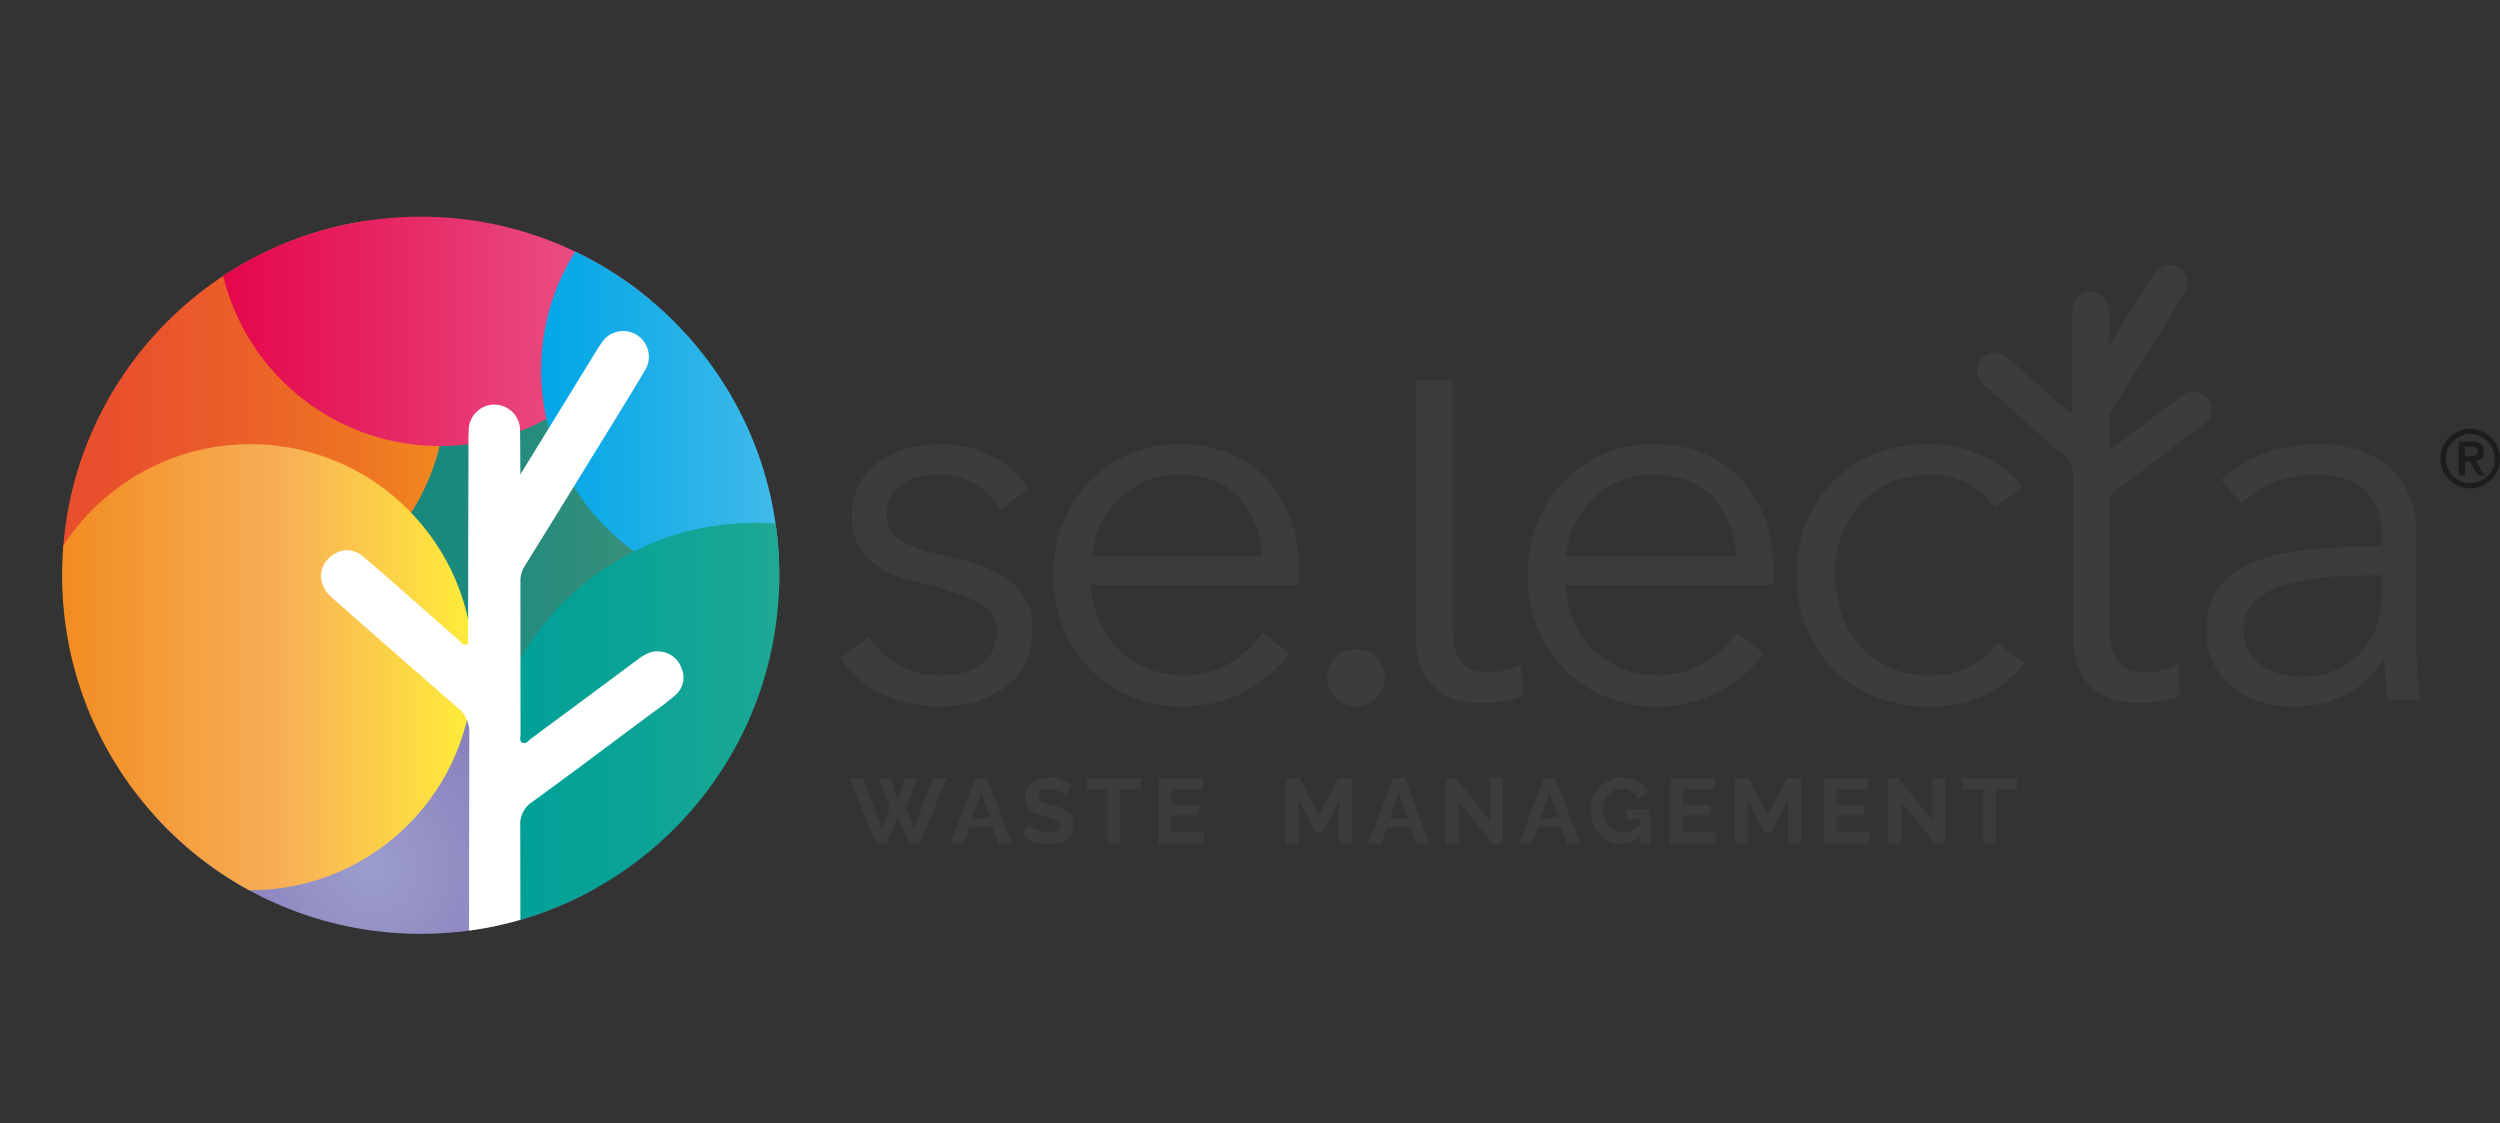 <?xml version="1.0" encoding="UTF-8"?>
<svg xmlns="http://www.w3.org/2000/svg" xmlns:xlink="http://www.w3.org/1999/xlink" id="Livello_1" data-name="Livello 1" width="494.727" height="222.286" viewBox="0 0 494.727 222.286">
  <rect x="0" y="0" width="494.727" height="222.286" fill="#333333" stroke="none"/>
  <defs>
    <style>.cls-1{fill:none;}.cls-2{fill:#3c3c3b;}.cls-3{clip-path:url(#clip-path);}.cls-4{opacity:0.75;fill:url(#Degradado_sin_nombre_3);}.cls-5{fill:url(#Degradado_sin_nombre_7);}.cls-6{fill:url(#Degradado_sin_nombre_6);}.cls-7{fill:url(#Degradado_sin_nombre_5);}.cls-8{fill:url(#Degradado_sin_nombre_4);}.cls-9{fill:url(#Degradado_sin_nombre_3-2);}.cls-10{fill:url(#Degradado_sin_nombre_2);}.cls-11{fill:#fff;}.cls-12{fill:#1d1d1b;}</style>
    <clipPath id="clip-path" transform="translate(-1.97 24.483)">
      <circle id="SVGID" class="cls-1" cx="85.221" cy="89.356" r="70.961"></circle>
    </clipPath>
    <linearGradient id="Degradado_sin_nombre_3" x1="52.546" y1="102.264" x2="145.236" y2="102.264" gradientUnits="userSpaceOnUse">
      <stop offset="0.038" stop-color="#00a097"></stop>
      <stop offset="0.222" stop-color="#07a296"></stop>
      <stop offset="0.482" stop-color="#19a795"></stop>
      <stop offset="0.787" stop-color="#38ae92"></stop>
      <stop offset="1" stop-color="#51b58f"></stop>
    </linearGradient>
    <linearGradient id="Degradado_sin_nombre_7" y1="77.757" x2="88.272" y2="77.757" gradientUnits="userSpaceOnUse">
      <stop offset="0.038" stop-color="#e84c2e"></stop>
      <stop offset="0.27" stop-color="#e9512d"></stop>
      <stop offset="0.532" stop-color="#eb5e29"></stop>
      <stop offset="0.808" stop-color="#ee7523"></stop>
      <stop offset="1" stop-color="#f1891d"></stop>
    </linearGradient>
    <linearGradient id="Degradado_sin_nombre_6" x1="42.905" y1="44.136" x2="131.177" y2="44.136" gradientUnits="userSpaceOnUse">
      <stop offset="0" stop-color="#e40549"></stop>
      <stop offset="0.495" stop-color="#e7306b"></stop>
      <stop offset="1" stop-color="#eb6092"></stop>
    </linearGradient>
    <linearGradient id="Degradado_sin_nombre_5" x1="107.076" y1="73.257" x2="195.348" y2="73.257" gradientUnits="userSpaceOnUse">
      <stop offset="0" stop-color="#00a6e6"></stop>
      <stop offset="1" stop-color="#79cbec"></stop>
    </linearGradient>
    <radialGradient id="Degradado_sin_nombre_4" cx="73.85" cy="171.739" r="44.136" gradientUnits="userSpaceOnUse">
      <stop offset="0" stop-color="#9c9ccd"></stop>
      <stop offset="1" stop-color="#8178b6"></stop>
    </radialGradient>
    <linearGradient id="Degradado_sin_nombre_3-2" x1="95.807" y1="157.12" x2="203.149" y2="157.12" xlink:href="#Degradado_sin_nombre_3"></linearGradient>
    <linearGradient id="Degradado_sin_nombre_2" x1="5.394" y1="132.028" x2="93.666" y2="132.028" gradientUnits="userSpaceOnUse">
      <stop offset="0.038" stop-color="#f1891d"></stop>
      <stop offset="0.57" stop-color="#f7af57"></stop>
      <stop offset="1" stop-color="#ffed3a"></stop>
    </linearGradient>
  </defs>
  <title>Senza titolo-1</title>
  <path class="cls-2" d="M199.96,76.383a12.611,12.611,0,0,0-4.799-5.01,13.855,13.855,0,0,0-7.33-1.951,17.501,17.501,0,0,0-3.797.422,10.34,10.34,0,0,0-3.375,1.371,7.43,7.43,0,0,0-2.373,2.426,6.571,6.571,0,0,0-.897,3.48,5.966,5.966,0,0,0,2.848,5.326q2.848,1.847,8.965,3.111,8.753,1.795,12.92,5.221a11.335,11.335,0,0,1,4.165,9.229,13.641,13.641,0,0,1-5.906,11.865,17.232,17.232,0,0,1-5.959,2.636,28.83,28.83,0,0,1-6.697.791,26.729,26.729,0,0,1-10.863-2.32,20.097,20.097,0,0,1-8.648-7.277l5.695-4.219a16.116,16.116,0,0,0,13.711,7.699,22.532,22.532,0,0,0,4.43-.421,10.159,10.159,0,0,0,3.692-1.477,7.572,7.572,0,0,0,3.481-6.749,6.266,6.266,0,0,0-3.744-5.854,49.046,49.046,0,0,0-10.81-3.639q-2.215-.526-4.693-1.318a16.093,16.093,0,0,1-4.588-2.32,12.583,12.583,0,0,1-3.48-3.849,11.235,11.235,0,0,1-1.371-5.801,13.28,13.28,0,0,1,1.476-6.486,12.938,12.938,0,0,1,3.955-4.43,17.636,17.636,0,0,1,5.643-2.584,25.27,25.27,0,0,1,6.539-.844,22.99,22.99,0,0,1,10.019,2.32,16.171,16.171,0,0,1,7.277,6.539Z" transform="translate(-1.97 24.483)"></path>
  <path class="cls-2" d="M258.937,87.879v1.582a16.449,16.449,0,0,1-.106,1.792H217.911a19.204,19.204,0,0,0,1.476,6.961,17.532,17.532,0,0,0,3.797,5.695,18.26,18.26,0,0,0,5.695,3.849,18.855,18.855,0,0,0,16.716-1.16,19.308,19.308,0,0,0,6.17-5.959l5.379,4.219a26.744,26.744,0,0,1-9.755,8.015,27.295,27.295,0,0,1-11.443,2.425,26.249,26.249,0,0,1-10.178-1.951,23.825,23.825,0,0,1-8.068-5.431,25.708,25.708,0,0,1-5.326-8.226,26.897,26.897,0,0,1-1.951-10.336A27.585,27.585,0,0,1,212.321,79.02a24.998,24.998,0,0,1,5.273-8.226,24.25,24.25,0,0,1,7.91-5.431,24.55,24.55,0,0,1,9.809-1.952,25.181,25.181,0,0,1,10.23,1.952,21.1,21.1,0,0,1,7.382,5.273,22.668,22.668,0,0,1,4.482,7.752A28.909,28.909,0,0,1,258.937,87.879Zm-7.277-2.32a17.796,17.796,0,0,0-4.482-11.549q-4.168-4.588-11.865-4.588a16.613,16.613,0,0,0-6.645,1.318,17.573,17.573,0,0,0-5.378,3.586,17.809,17.809,0,0,0-3.692,5.167,16.648,16.648,0,0,0-1.582,6.064Z" transform="translate(-1.97 24.483)"></path>
  <path class="cls-2" d="M275.998,109.605a5.719,5.719,0,0,1-1.581,3.954,5.73,5.73,0,0,1-8.226,0,5.734,5.734,0,0,1,0-7.91,5.73,5.73,0,0,1,8.226,0A5.72,5.72,0,0,1,275.998,109.605Z" transform="translate(-1.97 24.483)"></path>
  <path class="cls-2" d="M352.78,87.879v1.582a16.45,16.45,0,0,1-.106,1.792H311.753a19.204,19.204,0,0,0,1.476,6.961,17.532,17.532,0,0,0,3.797,5.695,18.26,18.26,0,0,0,5.695,3.849,18.855,18.855,0,0,0,16.716-1.16,19.308,19.308,0,0,0,6.17-5.959l5.379,4.219a26.744,26.744,0,0,1-9.755,8.015,27.294,27.294,0,0,1-11.443,2.425A26.248,26.248,0,0,1,319.61,113.35a23.825,23.825,0,0,1-8.068-5.431,25.708,25.708,0,0,1-5.326-8.226,26.897,26.897,0,0,1-1.951-10.336A27.587,27.587,0,0,1,306.163,79.02a24.998,24.998,0,0,1,5.273-8.226,24.25,24.25,0,0,1,7.91-5.431,24.551,24.551,0,0,1,9.809-1.952,25.181,25.181,0,0,1,10.23,1.952,21.1,21.1,0,0,1,7.382,5.273,22.67,22.67,0,0,1,4.482,7.752A28.911,28.911,0,0,1,352.78,87.879Zm-7.277-2.32A17.796,17.796,0,0,0,341.02,74.01q-4.168-4.588-11.865-4.588a16.613,16.613,0,0,0-6.645,1.318,17.573,17.573,0,0,0-5.378,3.586,17.811,17.811,0,0,0-3.692,5.167,16.648,16.648,0,0,0-1.582,6.064Z" transform="translate(-1.97 24.483)"></path>
  <path class="cls-2" d="M396.632,75.962a13.632,13.632,0,0,0-5.22-4.693,15.45,15.45,0,0,0-7.436-1.846,19.225,19.225,0,0,0-7.804,1.529,17.654,17.654,0,0,0-5.959,4.219,18.526,18.526,0,0,0-3.797,6.328,22.863,22.863,0,0,0-1.319,7.857,22.407,22.407,0,0,0,1.319,7.804,19.069,19.069,0,0,0,3.744,6.276,17.088,17.088,0,0,0,5.906,4.219,19.193,19.193,0,0,0,7.804,1.529,15.732,15.732,0,0,0,13.394-6.433l5.379,4.008a23.495,23.495,0,0,1-7.752,6.223,24.204,24.204,0,0,1-11.021,2.32,28.885,28.885,0,0,1-10.863-1.951,24.027,24.027,0,0,1-8.279-5.431,24.58,24.58,0,0,1-5.326-8.226,29.086,29.086,0,0,1,0-20.672,24.577,24.577,0,0,1,5.326-8.226,24.044,24.044,0,0,1,8.279-5.431,28.887,28.887,0,0,1,10.863-1.952,25.773,25.773,0,0,1,10.072,2.162,19.738,19.738,0,0,1,8.279,6.381Z" transform="translate(-1.97 24.483)"></path>
  <path class="cls-2" d="M289.4,70.688V99.481a16.343,16.343,0,0,0,.527,4.536,6.416,6.416,0,0,0,1.529,2.794,5.196,5.196,0,0,0,2.373,1.371,11.267,11.267,0,0,0,2.953.37,12.446,12.446,0,0,0,3.111-.422,15.674,15.674,0,0,0,3.111-1.16l.317,6.222a21.287,21.287,0,0,1-3.955,1.108,25.485,25.485,0,0,1-4.482.369,18.234,18.234,0,0,1-4.219-.528,10.643,10.643,0,0,1-4.113-2.003,10.945,10.945,0,0,1-3.112-4.008,15.473,15.473,0,0,1-1.213-6.644V50.755H289.4V70.688Z" transform="translate(-1.97 24.483)"></path>
  <path class="cls-2" d="M473.394,82.09q0-6.385-3.375-9.526-3.376-3.14-9.809-3.141a21.183,21.183,0,0,0-8.226,1.581,19.698,19.698,0,0,0-6.433,4.219l-4.008-4.746a23.663,23.663,0,0,1,8.068-5.062,30.333,30.333,0,0,1,11.338-2.004,24.569,24.569,0,0,1,7.488,1.108,17.779,17.779,0,0,1,6.117,3.322,15.073,15.073,0,0,1,4.114,5.59,19.624,19.624,0,0,1,1.476,7.91v21.621q0,2.848.211,5.906a41.262,41.262,0,0,0,.632,5.168h-6.433q-.317-1.792-.527-3.902a41.048,41.048,0,0,1-.211-4.113h-.211a20.789,20.789,0,0,1-7.646,7.119,22.558,22.558,0,0,1-10.283,2.162,22.942,22.942,0,0,1-5.854-.793,16.33,16.33,0,0,1-5.484-2.592,14.624,14.624,0,0,1-4.113-4.657,13.844,13.844,0,0,1-1.635-6.984q0-5.716,2.9-9.047a17.402,17.402,0,0,1,7.752-4.974A45.548,45.548,0,0,1,460.37,84.137q6.274-.475,13.025-.476Zm-2.109,7.266q-4.429,0-8.912.369a38.943,38.943,0,0,0-8.121,1.476,15.355,15.355,0,0,0-5.959,3.217,7.189,7.189,0,0,0-2.32,5.59,8.959,8.959,0,0,0,1.002,4.429,8.18,8.18,0,0,0,2.69,2.901,11.446,11.446,0,0,0,3.744,1.581,18.439,18.439,0,0,0,4.166.475,16.39,16.39,0,0,0,6.75-1.318,14.283,14.283,0,0,0,4.957-3.586A15.869,15.869,0,0,0,472.34,99.27a18.383,18.383,0,0,0,1.054-6.222V89.356Z" transform="translate(-1.97 24.483)"></path>
  <g class="cls-3">
    <circle class="cls-4" cx="98.891" cy="102.264" r="46.345"></circle>
    <circle class="cls-5" cx="44.136" cy="77.757" r="44.136"></circle>
    <circle class="cls-6" cx="87.041" cy="44.136" r="44.136"></circle>
    <circle class="cls-7" cx="151.212" cy="73.257" r="44.136"></circle>
    <circle class="cls-8" cx="73.85" cy="171.739" r="44.136"></circle>
    <circle class="cls-9" cx="149.478" cy="157.12" r="53.671"></circle>
    <circle class="cls-10" cx="49.53" cy="132.028" r="44.136"></circle>
    <path class="cls-11" d="M136.84,107.743a4.952,4.952,0,0,0-4.541-3.314c-1.694-.127-2.996.756-4.275,1.707q-10.456,7.778-20.93,15.53c-.508.376-.99,1.123-1.679.842-.753-.308-.432-1.17-.433-1.786-.02-10.096-.005-20.192-.024-30.288a5.518,5.518,0,0,1,.924-3.02q7.521-12.13,14.988-24.293c2.904-4.722,5.836-9.428,8.653-14.203a5.08,5.08,0,1,0-8.592-5.417c-.71,1.016-1.34,2.089-1.99,3.146L104.938,69.409c.001-2.85-.009-5.7-.056-8.549a5.08,5.08,0,1,0-10.156-.133c-.075,1.237-.052,2.481-.055,3.722l-.079,38.445a.836.836,0,0,1-.207.142c-.781.368-1.278-.551-1.811-1.014-2.873-2.495-5.718-5.024-8.582-7.53-3.362-2.941-6.671-5.947-10.125-8.776a4.7,4.7,0,0,0-6.377-.107,4.864,4.864,0,0,0-1.612,5.788,7.245,7.245,0,0,0,2.318,2.862c8.082,7.095,16.136,14.222,24.287,21.238a6.311,6.311,0,0,1,2.358,5.33c-.064,43.942-.048,25.463-.046,69.406,0,.993-.052,1.993.046,2.977a5.056,5.056,0,0,0,10.064.061,32.145,32.145,0,0,0,.058-3.225c.002-37.818.016-13.216-.038-51.034a5.212,5.212,0,0,1,2.337-4.777c7.701-5.588,15.302-11.314,22.934-16.998,1.791-1.333,3.648-2.596,5.315-4.072A4.603,4.603,0,0,0,136.84,107.743Z" transform="translate(-1.97 24.483)"></path>
  </g>
  <path class="cls-2" d="M439.388,55.346a3.452,3.452,0,0,0-3.166-2.31,4.414,4.414,0,0,0-2.98,1.19c-4.859,3.615-7.613,5.791-12.483,9.392-.354.262-.69.783-1.171.587-.525-.215-.301-.816-.302-1.245-.014-7.038-.004,2.829-.017-4.21a3.848,3.848,0,0,1,.644-2.106c3.495-5.638,4.859-7.692,8.333-13.343,2.025-3.292,4.069-6.573,6.032-9.902a3.541,3.541,0,1,0-5.99-3.777c-.495.708-.934,1.456-1.387,2.193l-7.645,12.275c.001-1.987-.006-5.274-.039-7.261a3.541,3.541,0,1,0-7.081-.093c-.052.863-.036,1.73-.038,2.595L412.043,57.032a.582.582,0,0,1-.145.099c-.544.256-.891-.384-1.262-.707-2.003-1.74-2.529-2.361-4.526-4.108-2.344-2.05-4.651-4.146-7.059-6.119a3.277,3.277,0,0,0-4.446-.074,3.391,3.391,0,0,0-1.123,4.035,5.051,5.051,0,0,0,1.616,1.995c5.635,4.946,9.792,8.774,15.474,13.665a4.4,4.4,0,0,1,1.644,3.716l.035,31.95a15.473,15.473,0,0,0,1.213,6.644,10.943,10.943,0,0,0,3.112,4.008A10.64,10.64,0,0,0,420.69,114.14a18.239,18.239,0,0,0,4.219.528,25.484,25.484,0,0,0,4.482-.369,21.293,21.293,0,0,0,3.955-1.108l-.317-6.222a15.673,15.673,0,0,1-3.111,1.16,12.446,12.446,0,0,1-3.111.422,11.267,11.267,0,0,1-2.953-.369,5.196,5.196,0,0,1-2.373-1.371,6.415,6.415,0,0,1-1.529-2.794,22.345,22.345,0,0,1-.657-4.535V74.967A3.493,3.493,0,0,1,420.877,72.38c5.369-3.896,8.559-6.453,13.88-10.415,1.248-.93,2.543-1.81,3.706-2.839A3.209,3.209,0,0,0,439.388,55.346Z" transform="translate(-1.97 24.483)"></path>
  <path class="cls-12" d="M484.916,66.278a5.648,5.648,0,0,1,.467-2.288,5.991,5.991,0,0,1,3.135-3.135,5.838,5.838,0,0,1,4.576,0A5.99,5.99,0,0,1,496.23,63.99a5.838,5.838,0,0,1,0,4.577,5.99,5.99,0,0,1-3.135,3.135,5.838,5.838,0,0,1-4.576,0,5.991,5.991,0,0,1-3.135-3.135A5.648,5.648,0,0,1,484.916,66.278Zm1.045,0a4.736,4.736,0,0,0,.38,1.885,4.829,4.829,0,0,0,2.581,2.581,4.859,4.859,0,0,0,3.769,0,4.831,4.831,0,0,0,2.581-2.581,4.859,4.859,0,0,0,0-3.769,4.825,4.825,0,0,0-2.581-2.581,4.859,4.859,0,0,0-3.769,0,4.824,4.824,0,0,0-2.581,2.581A4.735,4.735,0,0,0,485.961,66.278Zm2.581-3.404h2.597a2.621,2.621,0,0,1,1.797.523,1.924,1.924,0,0,1,.578,1.504,1.78,1.78,0,0,1-.455,1.33,1.9,1.9,0,0,1-1.145.523l1.742,2.85H492.358L490.68,66.848h-.903v2.756h-1.235Zm1.235,2.929h.903q.285,0,.57-.024a1.713,1.713,0,0,0,.515-.119.876.876,0,0,0,.372-.285,1.031,1.031,0,0,0,0-1.045.876.876,0,0,0-.372-.285,1.576,1.576,0,0,0-.515-.111q-.286-.015-.57-.016h-.903Z" transform="translate(-1.97 24.483)"></path>
  <path class="cls-2" d="M175.89,129.509h2.316l1.459,4.285,1.459-4.285h2.334l-2.207,5.89,1.641,4.14,3.666-10.066h2.735l-5.27,12.948h-2.116l-2.243-5.434-2.243,5.434H175.306l-5.234-12.948h2.699l3.684,10.066,1.605-4.14Z" transform="translate(-1.97 24.483)"></path>
  <path class="cls-2" d="M195.02,129.472h2.225l4.924,12.948h-2.59l-1.204-3.228h-4.523l-1.185,3.228h-2.589Zm2.9,7.951-1.788-5.088-1.86,5.088Z" transform="translate(-1.97 24.483)"></path>
  <path class="cls-2" d="M212.929,132.864a3.089,3.089,0,0,0-.465-.347,5.581,5.581,0,0,0-.821-.429,7.15,7.15,0,0,0-1.048-.355,4.567,4.567,0,0,0-1.149-.146,2.572,2.572,0,0,0-1.55.384,1.266,1.266,0,0,0-.511,1.075,1.107,1.107,0,0,0,.191.666,1.65,1.65,0,0,0,.557.465,4.653,4.653,0,0,0,.921.365q.556.164,1.286.347.948.255,1.723.547a4.657,4.657,0,0,1,1.313.73,3.02,3.02,0,0,1,.83,1.048,3.484,3.484,0,0,1,.291,1.505,3.749,3.749,0,0,1-.392,1.778,3.291,3.291,0,0,1-1.058,1.194,4.602,4.602,0,0,1-1.532.666,7.7,7.7,0,0,1-1.814.209,9.742,9.742,0,0,1-2.882-.438,8.887,8.887,0,0,1-2.553-1.24l1.112-2.17a3.471,3.471,0,0,0,.593.429,8.992,8.992,0,0,0,1.012.529,7.861,7.861,0,0,0,1.294.446,5.826,5.826,0,0,0,1.459.183q2.079,0,2.079-1.331a1.093,1.093,0,0,0-.237-.712,2.019,2.019,0,0,0-.674-.511,6.459,6.459,0,0,0-1.058-.4q-.62-.183-1.386-.401a11.634,11.634,0,0,1-1.614-.557,4.232,4.232,0,0,1-1.14-.711,2.668,2.668,0,0,1-.684-.948,3.278,3.278,0,0,1-.228-1.286,4.012,4.012,0,0,1,.365-1.75,3.537,3.537,0,0,1,1.012-1.277,4.577,4.577,0,0,1,1.504-.774,6.203,6.203,0,0,1,1.842-.265,7.137,7.137,0,0,1,2.517.429,9.367,9.367,0,0,1,2.006,1.012Z" transform="translate(-1.97 24.483)"></path>
  <path class="cls-2" d="M227.81,131.679h-4.14V142.42h-2.498V131.679h-4.14v-2.207H227.81Z" transform="translate(-1.97 24.483)"></path>
  <path class="cls-2" d="M240.229,140.213v2.207h-8.991V129.472h8.827v2.207h-6.31v3.118h5.453v2.043h-5.453v3.373Z" transform="translate(-1.97 24.483)"></path>
  <path class="cls-2" d="M266.981,142.42v-8.571l-3.336,6.383h-1.369l-3.336-6.383V142.42h-2.517V129.472h2.699l3.83,7.368,3.865-7.368h2.682V142.42Z" transform="translate(-1.97 24.483)"></path>
  <path class="cls-2" d="M277.704,129.472h2.225l4.924,12.948H282.264l-1.204-3.228h-4.522l-1.185,3.228h-2.59Zm2.899,7.951-1.787-5.088-1.86,5.088Z" transform="translate(-1.97 24.483)"></path>
  <path class="cls-2" d="M290.616,134.122V142.42H288.1V129.472h1.951l6.748,8.498v-8.479h2.517v12.93h-2.043Z" transform="translate(-1.97 24.483)"></path>
  <path class="cls-2" d="M307.521,129.472h2.225l4.924,12.948H312.08l-1.204-3.228h-4.522l-1.185,3.228h-2.59Zm2.899,7.951-1.787-5.088-1.86,5.088Z" transform="translate(-1.97 24.483)"></path>
  <path class="cls-2" d="M326.433,140.961a4.949,4.949,0,0,1-3.61,1.55A5.715,5.715,0,0,1,320.424,142a6.054,6.054,0,0,1-1.951-1.403,6.704,6.704,0,0,1-1.313-2.106,7.002,7.002,0,0,1-.482-2.617,6.564,6.564,0,0,1,1.814-4.568,6.374,6.374,0,0,1,1.997-1.404,5.981,5.981,0,0,1,2.498-.519,6.072,6.072,0,0,1,3.128.766,4.966,4.966,0,0,1,1.96,2.06l-1.878,1.387a3.497,3.497,0,0,0-1.377-1.478,3.789,3.789,0,0,0-1.924-.511,3.287,3.287,0,0,0-1.505.347,3.516,3.516,0,0,0-1.167.948,4.47,4.47,0,0,0-.748,1.386,5.15,5.15,0,0,0-.265,1.66,4.91,4.91,0,0,0,.292,1.705,4.346,4.346,0,0,0,.803,1.377,3.757,3.757,0,0,0,1.213.921,3.472,3.472,0,0,0,1.522.337,4.414,4.414,0,0,0,3.392-1.768v-.912h-2.607v-1.842h4.686V142.42h-2.079Z" transform="translate(-1.97 24.483)"></path>
  <path class="cls-2" d="M341.478,140.213v2.207h-8.99V129.472h8.826v2.207h-6.31v3.118h5.453v2.043h-5.453v3.373Z" transform="translate(-1.97 24.483)"></path>
  <path class="cls-2" d="M355.829,142.42v-8.571l-3.337,6.383h-1.368l-3.337-6.383V142.42h-2.517V129.472H347.97l3.829,7.368,3.866-7.368h2.681V142.42Z" transform="translate(-1.97 24.483)"></path>
  <path class="cls-2" d="M371.86,140.213v2.207h-8.99V129.472h8.826v2.207h-6.31v3.118h5.453v2.043H365.386v3.373Z" transform="translate(-1.97 24.483)"></path>
  <path class="cls-2" d="M378.17,134.122V142.42h-2.517V129.472h1.951l6.749,8.498v-8.479H386.87v12.93h-2.043Z" transform="translate(-1.97 24.483)"></path>
  <path class="cls-2" d="M401.075,131.679h-4.14V142.42h-2.498V131.679h-4.141v-2.207h10.778Z" transform="translate(-1.97 24.483)"></path>
</svg>
